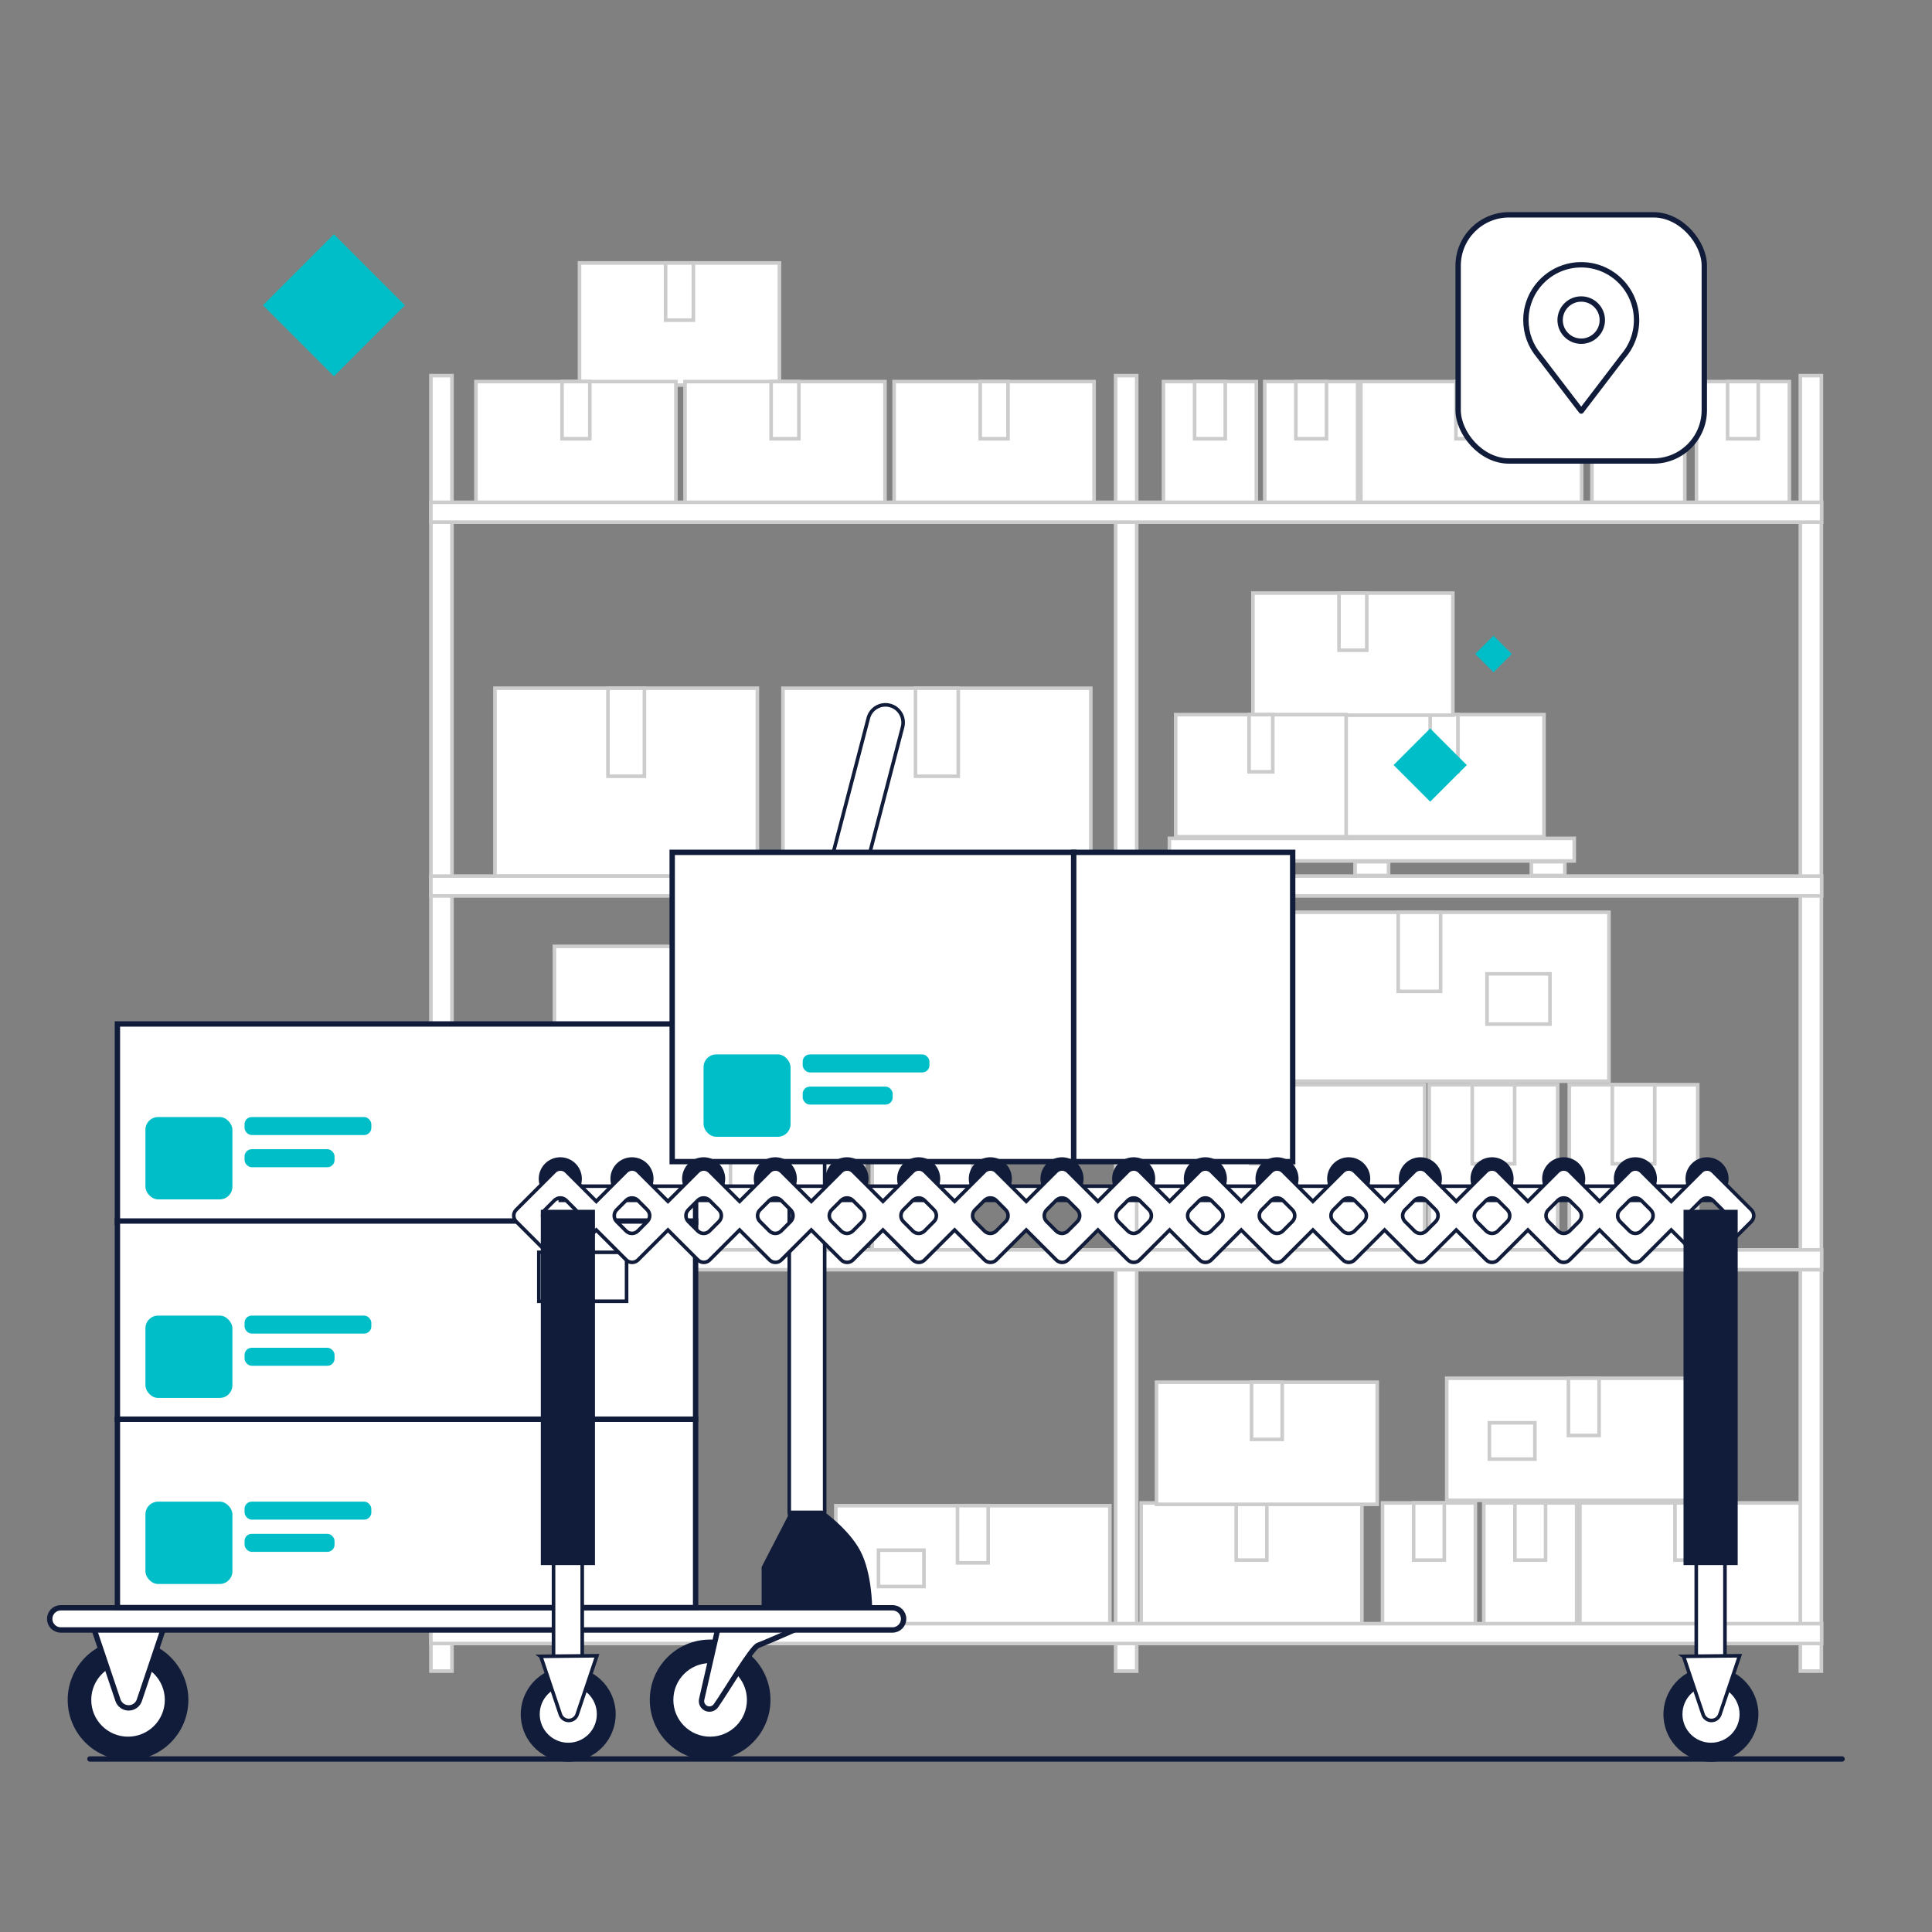 <?xml version="1.0" encoding="UTF-8"?>
<svg id="Capa_1" data-name="Capa 1" xmlns="http://www.w3.org/2000/svg" viewBox="0 0 1080 1080">
  <rect x="0" y="0" width="1080" height="1080" fill="#808080" stroke="none"/>
  <defs>
    <style>
      .cls-1 {
        stroke-linejoin: round;
      }

      .cls-1, .cls-2, .cls-3, .cls-4, .cls-5 {
        stroke-linecap: round;
      }

      .cls-1, .cls-3, .cls-4, .cls-5 {
        stroke: #111c3a;
      }

      .cls-1, .cls-4, .cls-5 {
        stroke-width: 3px;
      }

      .cls-1, .cls-5 {
        fill: none;
      }

      .cls-2 {
        stroke: #ccc;
      }

      .cls-2, .cls-3 {
        stroke-width: 2px;
      }

      .cls-2, .cls-3, .cls-4 {
        fill: #fff;
      }

      .cls-2, .cls-3, .cls-4, .cls-5 {
        stroke-miterlimit: 10;
      }

      .cls-6 {
        fill: #111c3a;
      }

      .cls-6, .cls-7 {
        stroke-width: 0px;
      }

      .cls-7 {
        fill: #00bec7;
      }
    </style>
  </defs>
  <rect class="cls-7" x="827.65" y="358.32" width="14.48" height="14.48" transform="translate(1166.75 1214.41) rotate(-135)"/>
  <g>
    <g>
      <rect class="cls-2" x="653.7" y="468.66" width="226.3" height="12.61"/>
      <rect class="cls-2" x="659.33" y="481.68" width="18.74" height="7.73"/>
      <rect class="cls-2" x="757.48" y="481.68" width="18.74" height="7.73"/>
      <rect class="cls-2" x="856.02" y="481.68" width="18.74" height="7.73"/>
    </g>
    <g>
      <rect class="cls-2" x="883.19" y="840.13" width="123.38" height="68.26" transform="translate(1889.77 1748.53) rotate(180)"/>
      <rect class="cls-2" x="936.31" y="840.13" width="17.14" height="31.97" transform="translate(1889.77 1712.23) rotate(180)"/>
    </g>
    <g>
      <rect class="cls-2" x="637.93" y="840.13" width="123.38" height="68.26" transform="translate(1399.23 1748.53) rotate(180)"/>
      <rect class="cls-2" x="691.05" y="840.13" width="17.14" height="31.97" transform="translate(1399.23 1712.23) rotate(180)"/>
    </g>
    <g>
      <rect class="cls-2" x="646.5" y="772.66" width="123.38" height="68.26" transform="translate(1416.38 1613.59) rotate(180)"/>
      <rect class="cls-2" x="699.62" y="772.66" width="17.14" height="31.97" transform="translate(1416.38 1577.29) rotate(180)"/>
    </g>
    <g>
      <rect class="cls-2" x="808.72" y="770.46" width="153.2" height="68.26" transform="translate(1770.65 1609.18) rotate(180)"/>
      <rect class="cls-2" x="832.57" y="795.35" width="25.43" height="20.31" transform="translate(1690.58 1611.01) rotate(180)"/>
      <rect class="cls-2" x="876.75" y="770.46" width="17.14" height="31.97" transform="translate(1770.65 1572.88) rotate(180)"/>
    </g>
    <g>
      <rect class="cls-2" x="829.45" y="840.13" width="51.91" height="68.26" transform="translate(1710.8 1748.53) rotate(180)"/>
      <rect class="cls-2" x="846.83" y="840.13" width="17.14" height="31.97" transform="translate(1710.8 1712.23) rotate(180)"/>
    </g>
    <g>
      <rect class="cls-2" x="772.84" y="840.13" width="51.91" height="68.26" transform="translate(1597.59 1748.53) rotate(180)"/>
      <rect class="cls-2" x="790.22" y="840.13" width="17.14" height="31.97" transform="translate(1597.59 1712.23) rotate(180)"/>
    </g>
    <g>
      <rect class="cls-2" x="625.72" y="606.35" width="170.68" height="94.44"/>
      <rect class="cls-2" x="699.2" y="606.35" width="23.71" height="44.22"/>
    </g>
    <g>
      <rect class="cls-2" x="687.48" y="509.96" width="211.94" height="94.44"/>
      <rect class="cls-2" x="831.25" y="544.39" width="35.18" height="28.1"/>
      <rect class="cls-2" x="781.6" y="509.96" width="23.71" height="44.22"/>
    </g>
    <g>
      <rect class="cls-2" x="798.94" y="606.35" width="71.81" height="94.44"/>
      <rect class="cls-2" x="822.99" y="606.35" width="23.71" height="44.22"/>
    </g>
    <g>
      <rect class="cls-2" x="877.25" y="606.35" width="71.81" height="94.44"/>
      <rect class="cls-2" x="901.3" y="606.35" width="23.71" height="44.22"/>
    </g>
    <g>
      <rect class="cls-2" x="323.95" y="147" width="111.77" height="68.26" transform="translate(759.67 362.26) rotate(180)"/>
      <rect class="cls-2" x="372.07" y="147" width="15.53" height="31.97" transform="translate(759.67 325.97) rotate(180)"/>
    </g>
    <g>
      <rect class="cls-2" x="266.06" y="213.29" width="111.77" height="68.26" transform="translate(643.89 494.85) rotate(180)"/>
      <rect class="cls-2" x="314.18" y="213.29" width="15.53" height="31.97" transform="translate(643.89 458.55) rotate(180)"/>
    </g>
    <g>
      <rect class="cls-2" x="382.95" y="213.29" width="111.77" height="68.26" transform="translate(877.66 494.85) rotate(180)"/>
      <rect class="cls-2" x="431.07" y="213.29" width="15.53" height="31.97" transform="translate(877.66 458.55) rotate(180)"/>
    </g>
    <g>
      <rect class="cls-2" x="437.68" y="384.71" width="172.09" height="105.11" transform="translate(1047.45 874.54) rotate(180)"/>
      <rect class="cls-2" x="511.77" y="384.71" width="23.91" height="49.22" transform="translate(1047.45 818.65) rotate(180)"/>
    </g>
    <g>
      <rect class="cls-2" x="309.85" y="642.59" width="172.98" height="56.18" transform="translate(792.67 1341.37) rotate(180)"/>
      <rect class="cls-2" x="384.32" y="642.59" width="24.03" height="26.31" transform="translate(792.67 1311.49) rotate(180)"/>
    </g>
    <g>
      <rect class="cls-2" x="312.48" y="585.74" width="172.98" height="56.18" transform="translate(797.93 1227.67) rotate(180)"/>
      <rect class="cls-2" x="386.95" y="585.74" width="24.03" height="26.31" transform="translate(797.93 1197.79) rotate(180)"/>
    </g>
    <g>
      <rect class="cls-2" x="309.93" y="529.01" width="172.98" height="56.18" transform="translate(792.83 1114.2) rotate(180)"/>
      <rect class="cls-2" x="384.4" y="529.01" width="24.03" height="26.31" transform="translate(792.83 1084.33) rotate(180)"/>
    </g>
    <g>
      <rect class="cls-2" x="429.2" y="584.19" width="172.98" height="56.18" transform="translate(1127.97 96.59) rotate(90)"/>
      <rect class="cls-2" x="488.74" y="599.13" width="24.03" height="26.31" transform="translate(1113.04 111.53) rotate(90)"/>
    </g>
    <g>
      <rect class="cls-2" x="499.83" y="213.29" width="111.77" height="68.26" transform="translate(1111.43 494.85) rotate(180)"/>
      <rect class="cls-2" x="547.95" y="213.29" width="15.53" height="31.97" transform="translate(1111.43 458.55) rotate(180)"/>
    </g>
    <g>
      <rect class="cls-2" x="760.75" y="213.29" width="123.38" height="68.26" transform="translate(1644.89 494.85) rotate(180)"/>
      <rect class="cls-2" x="813.87" y="213.29" width="17.14" height="31.97" transform="translate(1644.89 458.55) rotate(180)"/>
    </g>
    <g>
      <rect class="cls-2" x="467.23" y="841.65" width="153.2" height="68.26" transform="translate(1087.66 1751.57) rotate(180)"/>
      <rect class="cls-2" x="491.08" y="866.54" width="25.43" height="20.31" transform="translate(1007.59 1753.4) rotate(180)"/>
      <rect class="cls-2" x="535.26" y="841.65" width="17.14" height="31.97" transform="translate(1087.65 1715.27) rotate(180)"/>
    </g>
    <g>
      <rect class="cls-2" x="707.01" y="213.29" width="51.91" height="68.26" transform="translate(1465.92 494.85) rotate(180)"/>
      <rect class="cls-2" x="724.39" y="213.29" width="17.14" height="31.97" transform="translate(1465.92 458.55) rotate(180)"/>
    </g>
    <g>
      <rect class="cls-2" x="889.9" y="213.29" width="51.91" height="68.26" transform="translate(1831.71 494.85) rotate(180)"/>
      <rect class="cls-2" x="907.28" y="213.29" width="17.14" height="31.97" transform="translate(1831.71 458.55) rotate(180)"/>
    </g>
    <g>
      <rect class="cls-2" x="948.35" y="213.29" width="51.91" height="68.26" transform="translate(1948.61 494.85) rotate(180)"/>
      <rect class="cls-2" x="965.74" y="213.29" width="17.14" height="31.97" transform="translate(1948.61 458.55) rotate(180)"/>
    </g>
    <g>
      <rect class="cls-2" x="650.4" y="213.29" width="51.91" height="68.26" transform="translate(1352.71 494.85) rotate(180)"/>
      <rect class="cls-2" x="667.78" y="213.29" width="17.14" height="31.97" transform="translate(1352.71 458.55) rotate(180)"/>
    </g>
    <g>
      <rect class="cls-2" x="276.69" y="384.71" width="146.7" height="105.11"/>
      <rect class="cls-2" x="339.85" y="384.71" width="20.38" height="49.22"/>
    </g>
    <g>
      <rect class="cls-2" x="751.36" y="399.48" width="111.77" height="68.26" transform="translate(1614.48 867.21) rotate(180)"/>
      <rect class="cls-2" x="799.48" y="399.48" width="15.53" height="31.97" transform="translate(1614.48 830.92) rotate(180)"/>
    </g>
    <g>
      <rect class="cls-2" x="700.39" y="331.52" width="111.77" height="68.26" transform="translate(1512.55 731.31) rotate(180)"/>
      <rect class="cls-2" x="748.51" y="331.52" width="15.53" height="31.97" transform="translate(1512.55 695.01) rotate(180)"/>
    </g>
    <g>
      <rect class="cls-2" x="657.22" y="399.48" width="95.28" height="68.26"/>
      <rect class="cls-2" x="698.24" y="399.48" width="13.24" height="31.97"/>
    </g>
    <g>
      <rect class="cls-2" x="240.89" y="209.98" width="11.77" height="724.18"/>
      <rect class="cls-2" x="623.65" y="209.98" width="11.77" height="724.18"/>
      <rect class="cls-2" x="1006.4" y="209.98" width="11.77" height="724.18"/>
      <rect class="cls-2" x="240.86" y="280.79" width="777.44" height="11.1"/>
      <rect class="cls-2" x="240.86" y="489.73" width="777.44" height="11.1"/>
      <rect class="cls-2" x="240.86" y="698.68" width="777.44" height="11.1"/>
      <rect class="cls-2" x="240.86" y="907.63" width="777.44" height="11.1"/>
    </g>
  </g>
  <g>
    <g>
      <circle class="cls-6" cx="396.97" cy="950.25" r="33.73"/>
      <circle class="cls-3" cx="396.97" cy="950.25" r="21.56"/>
      <path class="cls-4" d="M401.85,907.95l-9.56,41.8c-.59,2.17.53,4.43,2.6,5.29h0c1.92.79,4.12.15,5.32-1.53,5.56-7.79,19.95-32.44,23.59-33.76,4.47-1.63,25.62-10.98,25.62-10.98l-47.59-.81Z"/>
    </g>
    <g>
      <g>
        <circle class="cls-6" cx="71.57" cy="950.25" r="33.73"/>
        <circle class="cls-3" cx="71.57" cy="950.25" r="21.56"/>
      </g>
      <path class="cls-4" d="M52.05,909.17l13.94,41.41c.91,2.49,3.28,4.15,5.93,4.15h0c2.71,0,5.12-1.73,5.98-4.3l14.01-41.67-39.86.41Z"/>
    </g>
    <path class="cls-4" d="M498.93,911.16H33.98c-3.42,0-6.2-2.78-6.2-6.2h0c0-3.42,2.78-6.2,6.2-6.2h464.95c3.42,0,6.2,2.78,6.2,6.2h0c0,3.42-2.78,6.2-6.2,6.2Z"/>
    <path class="cls-3" d="M451.09,854.81c-5.46,0-9.89-4.43-9.89-9.89v-272.6c0-.84.11-1.68.32-2.49l43.87-168.42c1.38-5.29,6.77-8.45,12.07-7.08,5.29,1.38,8.45,6.78,7.08,12.07l-43.55,167.19v271.34c0,5.46-4.43,9.89-9.89,9.89Z"/>
    <path class="cls-6" d="M425.75,898.51v-22.54l16.29-31.55h17.74s14.56,10.05,21.15,22.54c6.59,12.48,6.59,31.55,6.59,31.55h-61.77Z"/>
    <rect class="cls-4" x="65.63" y="572.41" width="323.22" height="110.77"/>
    <rect class="cls-4" x="65.63" y="793.33" width="323.22" height="105.33"/>
    <g>
      <rect class="cls-4" x="65.63" y="682.57" width="323.22" height="110.77"/>
      <rect class="cls-3" x="301.21" y="700.06" width="49.05" height="27.34"/>
    </g>
  </g>
  <g>
    <rect class="cls-4" x="375.76" y="476.46" width="224.45" height="172.89"/>
    <rect class="cls-4" x="600.21" y="476.46" width="122.41" height="172.89"/>
  </g>
  <g>
    <g>
      <rect class="cls-3" x="313.21" y="663.08" width="643.04" height="7.94"/>
      <path class="cls-6" d="M966.3,658.96c0-6.65-5.39-12.05-12.05-12.05s-12.05,5.39-12.05,12.05,5.39,12.05,12.05,12.05,12.05-5.39,12.05-12.05Z"/>
      <circle class="cls-6" cx="914.19" cy="658.96" r="12.05"/>
      <circle class="cls-6" cx="874.12" cy="658.96" r="12.05"/>
      <circle class="cls-6" cx="834.06" cy="658.96" r="12.05"/>
      <path class="cls-6" d="M806.04,658.96c0-6.65-5.39-12.05-12.05-12.05s-12.05,5.39-12.05,12.05,5.39,12.05,12.05,12.05,12.05-5.39,12.05-12.05Z"/>
      <circle class="cls-6" cx="753.93" cy="658.96" r="12.05"/>
      <circle class="cls-6" cx="713.86" cy="658.96" r="12.05"/>
      <path class="cls-6" d="M685.85,658.96c0-6.65-5.39-12.05-12.05-12.05s-12.05,5.39-12.05,12.05,5.39,12.05,12.05,12.05,12.05-5.39,12.05-12.05Z"/>
      <circle class="cls-6" cx="633.73" cy="658.96" r="12.05"/>
      <circle class="cls-6" cx="593.67" cy="658.96" r="12.05"/>
      <circle class="cls-6" cx="553.6" cy="658.96" r="12.05"/>
      <path class="cls-6" d="M525.59,658.96c0-6.65-5.39-12.05-12.05-12.05s-12.05,5.39-12.05,12.05,5.39,12.05,12.05,12.05,12.05-5.39,12.05-12.05Z"/>
      <circle class="cls-6" cx="473.47" cy="658.96" r="12.05"/>
      <circle class="cls-6" cx="433.41" cy="658.96" r="12.05"/>
      <circle class="cls-6" cx="393.34" cy="658.96" r="12.05"/>
      <path class="cls-6" d="M365.33,658.96c0-6.65-5.39-12.05-12.05-12.05s-12.05,5.39-12.05,12.05,5.39,12.05,12.05,12.05,12.05-5.39,12.05-12.05Z"/>
      <circle class="cls-6" cx="313.21" cy="658.96" r="12.05"/>
      <path class="cls-3" d="M978.99,676.28l-21.45-21.45c-1.82-1.82-4.76-1.82-6.58,0l-16.74,16.74-16.74-16.74c-1.82-1.82-4.76-1.82-6.58,0l-16.74,16.74-16.74-16.74c-1.82-1.82-4.76-1.82-6.58,0l-16.74,16.74-16.74-16.74c-1.82-1.82-4.76-1.82-6.58,0l-16.74,16.74-16.74-16.74c-1.82-1.82-4.76-1.82-6.58,0l-16.74,16.74-16.74-16.74c-1.82-1.82-4.76-1.82-6.58,0l-16.74,16.74-16.74-16.74c-1.82-1.82-4.76-1.82-6.58,0l-16.74,16.74-16.74-16.74c-1.82-1.82-4.76-1.82-6.58,0l-16.74,16.74-16.74-16.74c-1.82-1.82-4.76-1.82-6.58,0l-16.74,16.74-16.74-16.74c-1.82-1.82-4.76-1.82-6.58,0l-16.74,16.74-16.74-16.74c-1.82-1.82-4.76-1.82-6.58,0l-16.74,16.74-16.74-16.74c-1.82-1.82-4.76-1.82-6.58,0l-16.74,16.74-16.74-16.74c-1.82-1.82-4.76-1.82-6.58,0l-16.74,16.74-16.74-16.74c-1.82-1.82-4.76-1.82-6.58,0l-16.74,16.74-16.74-16.74c-1.82-1.82-4.76-1.82-6.58,0l-16.74,16.74-16.74-16.74c-1.82-1.82-4.76-1.82-6.58,0l-16.74,16.74-16.74-16.74c-1.82-1.82-4.76-1.82-6.58,0l-21.45,21.45c-1.82,1.82-1.82,4.76,0,6.58l21.45,21.45c1.82,1.82,4.76,1.82,6.58,0l16.74-16.74,16.74,16.74c1.82,1.82,4.76,1.82,6.58,0l16.74-16.74,16.74,16.74c1.82,1.82,4.76,1.82,6.58,0l16.74-16.74,16.74,16.74c1.82,1.82,4.76,1.82,6.58,0l16.74-16.74,16.74,16.74c1.82,1.82,4.76,1.82,6.58,0l16.74-16.74,16.74,16.74c1.82,1.82,4.76,1.82,6.58,0l16.74-16.74,16.74,16.74c1.82,1.82,4.76,1.82,6.58,0l16.74-16.74,16.74,16.74c1.82,1.82,4.76,1.82,6.58,0l16.74-16.74,16.74,16.74c1.82,1.82,4.76,1.82,6.58,0l16.74-16.74,16.74,16.74c1.82,1.82,4.76,1.82,6.58,0l16.74-16.74,16.74,16.74c1.82,1.82,4.76,1.82,6.58,0l16.74-16.74,16.74,16.74c1.82,1.82,4.76,1.82,6.58,0l16.74-16.74,16.74,16.74c1.82,1.82,4.76,1.82,6.58,0l16.74-16.74,16.74,16.74c1.82,1.82,4.76,1.82,6.58,0l16.74-16.74,16.74,16.74c1.82,1.82,4.76,1.82,6.58,0l16.74-16.74,16.74,16.74c1.82,1.82,4.76,1.82,6.58,0l16.74-16.74,16.74,16.74c1.82,1.82,4.76,1.82,6.58,0l21.45-21.45c1.82-1.82,1.82-4.76,0-6.58ZM321.75,682.86l-5.25,5.25c-1.82,1.82-4.76,1.82-6.58,0l-5.25-5.25c-1.82-1.82-1.82-4.76,0-6.58l5.25-5.25c1.82-1.82,4.76-1.82,6.58,0l5.25,5.25c1.82,1.82,1.82,4.76,0,6.58ZM361.81,682.86l-5.25,5.25c-1.82,1.82-4.76,1.82-6.58,0l-5.25-5.25c-1.82-1.82-1.82-4.76,0-6.58l5.25-5.25c1.82-1.82,4.76-1.82,6.58,0l5.25,5.25c1.82,1.82,1.82,4.76,0,6.58ZM401.88,682.86l-5.25,5.25c-1.82,1.82-4.76,1.82-6.58,0l-5.25-5.25c-1.82-1.82-1.82-4.76,0-6.58l5.25-5.25c1.82-1.82,4.76-1.82,6.58,0l5.25,5.25c1.82,1.82,1.82,4.76,0,6.58ZM441.94,682.86l-5.25,5.25c-1.82,1.82-4.76,1.82-6.58,0l-5.25-5.25c-1.82-1.82-1.82-4.76,0-6.58l5.25-5.25c1.82-1.82,4.76-1.82,6.58,0l5.25,5.25c1.82,1.82,1.82,4.76,0,6.58ZM482.01,682.86l-5.25,5.25c-1.82,1.82-4.76,1.82-6.58,0l-5.25-5.25c-1.82-1.82-1.82-4.76,0-6.58l5.25-5.25c1.82-1.82,4.76-1.82,6.58,0l5.25,5.25c1.82,1.82,1.82,4.76,0,6.58ZM522.07,682.86l-5.25,5.25c-1.82,1.82-4.76,1.82-6.58,0l-5.25-5.25c-1.82-1.82-1.82-4.76,0-6.58l5.25-5.25c1.82-1.82,4.76-1.82,6.58,0l5.25,5.25c1.82,1.82,1.82,4.76,0,6.58ZM562.14,682.86l-5.25,5.25c-1.82,1.82-4.76,1.82-6.58,0l-5.25-5.25c-1.82-1.82-1.82-4.76,0-6.58l5.25-5.25c1.82-1.82,4.76-1.82,6.58,0l5.25,5.25c1.82,1.82,1.82,4.76,0,6.58ZM602.2,682.86l-5.25,5.25c-1.82,1.82-4.76,1.82-6.58,0l-5.25-5.25c-1.82-1.82-1.82-4.76,0-6.58l5.25-5.25c1.82-1.82,4.76-1.82,6.58,0l5.25,5.25c1.82,1.82,1.82,4.76,0,6.58ZM642.27,682.86l-5.25,5.25c-1.82,1.82-4.76,1.82-6.58,0l-5.25-5.25c-1.82-1.82-1.82-4.76,0-6.58l5.25-5.25c1.82-1.82,4.76-1.82,6.58,0l5.25,5.25c1.82,1.82,1.82,4.76,0,6.58ZM682.33,682.86l-5.25,5.25c-1.82,1.82-4.76,1.82-6.58,0l-5.25-5.25c-1.82-1.82-1.82-4.76,0-6.58l5.25-5.25c1.82-1.82,4.76-1.82,6.58,0l5.25,5.25c1.82,1.82,1.82,4.76,0,6.58ZM722.4,682.86l-5.25,5.25c-1.82,1.82-4.76,1.82-6.58,0l-5.25-5.25c-1.82-1.82-1.82-4.76,0-6.58l5.25-5.25c1.82-1.82,4.76-1.82,6.58,0l5.25,5.25c1.82,1.82,1.82,4.76,0,6.58ZM762.46,682.86l-5.25,5.25c-1.82,1.82-4.76,1.82-6.58,0l-5.25-5.25c-1.82-1.82-1.82-4.76,0-6.58l5.25-5.25c1.82-1.82,4.76-1.82,6.58,0l5.25,5.25c1.82,1.82,1.82,4.76,0,6.58ZM802.53,682.86l-5.25,5.25c-1.82,1.82-4.76,1.82-6.58,0l-5.25-5.25c-1.82-1.82-1.82-4.76,0-6.58l5.25-5.25c1.82-1.82,4.76-1.82,6.58,0l5.25,5.25c1.82,1.82,1.82,4.76,0,6.58ZM842.59,682.86l-5.25,5.25c-1.82,1.82-4.76,1.82-6.58,0l-5.25-5.25c-1.82-1.82-1.82-4.76,0-6.58l5.25-5.25c1.82-1.82,4.76-1.82,6.58,0l5.25,5.25c1.82,1.82,1.82,4.76,0,6.58ZM882.66,682.86l-5.25,5.25c-1.82,1.82-4.76,1.82-6.58,0l-5.25-5.25c-1.82-1.82-1.82-4.76,0-6.58l5.25-5.25c1.82-1.82,4.76-1.82,6.58,0l5.25,5.25c1.82,1.82,1.82,4.76,0,6.58ZM922.72,682.86l-5.25,5.25c-1.82,1.82-4.76,1.82-6.58,0l-5.25-5.25c-1.82-1.82-1.82-4.76,0-6.58l5.25-5.25c1.82-1.82,4.76-1.82,6.58,0l5.25,5.25c1.82,1.82,1.82,4.76,0,6.58ZM962.79,682.86l-5.25,5.25c-1.82,1.82-4.76,1.82-6.58,0l-5.25-5.25c-1.82-1.82-1.82-4.76,0-6.58l5.25-5.25c1.82-1.82,4.76-1.82,6.58,0l5.25,5.25c1.82,1.82,1.82,4.76,0,6.58Z"/>
    </g>
    <g>
      <rect class="cls-3" x="948.22" y="735.84" width="16.04" height="198.6"/>
      <rect class="cls-6" x="941.1" y="676.28" width="30.28" height="198.6"/>
      <g>
        <g>
          <circle class="cls-6" cx="956.46" cy="958.24" r="26.54" transform="translate(-204.91 262.35) rotate(-14.12)"/>
          <circle class="cls-3" cx="956.46" cy="958.24" r="16.96"/>
        </g>
        <path class="cls-3" d="M941.09,925.91l10.97,32.58c.71,1.96,2.58,3.26,4.66,3.26h0c2.13,0,4.03-1.36,4.7-3.38l11.03-32.79-31.37.32Z"/>
      </g>
    </g>
    <g>
      <rect class="cls-3" x="309.43" y="735.84" width="16.04" height="198.6"/>
      <rect class="cls-6" x="302.31" y="676.28" width="30.28" height="198.6"/>
      <g>
        <g>
          <circle class="cls-6" cx="317.67" cy="958.24" r="26.54" transform="translate(-211.66 98.62) rotate(-13.28)"/>
          <circle class="cls-3" cx="317.67" cy="958.24" r="16.96"/>
        </g>
        <path class="cls-3" d="M302.3,925.91l10.97,32.58c.71,1.96,2.58,3.26,4.66,3.26h0c2.13,0,4.03-1.36,4.7-3.38l11.03-32.79-31.37.32Z"/>
      </g>
    </g>
  </g>
  <line class="cls-5" x1="50.27" y1="983.28" x2="1029.73" y2="983.28"/>
  <rect class="cls-7" x="393.29" y="589.43" width="48.63" height="46.03" rx="7.1" ry="7.1"/>
  <rect class="cls-7" x="448.71" y="589.43" width="70.86" height="10.06" rx="4" ry="4"/>
  <rect class="cls-7" x="448.71" y="607.42" width="50.31" height="10.06" rx="4" ry="4"/>
  <rect class="cls-7" x="81.29" y="624.43" width="48.63" height="46.03" rx="7.1" ry="7.1"/>
  <rect class="cls-7" x="136.71" y="624.43" width="70.86" height="10.06" rx="4" ry="4"/>
  <rect class="cls-7" x="136.71" y="642.42" width="50.31" height="10.06" rx="4" ry="4"/>
  <rect class="cls-7" x="81.29" y="735.43" width="48.63" height="46.03" rx="7.1" ry="7.1"/>
  <rect class="cls-7" x="136.71" y="735.43" width="70.86" height="10.06" rx="4" ry="4"/>
  <rect class="cls-7" x="136.71" y="753.42" width="50.31" height="10.06" rx="4" ry="4"/>
  <rect class="cls-7" x="81.29" y="839.43" width="48.63" height="46.03" rx="7.1" ry="7.1"/>
  <rect class="cls-7" x="136.71" y="839.43" width="70.86" height="10.06" rx="4" ry="4"/>
  <rect class="cls-7" x="136.71" y="857.42" width="50.31" height="10.06" rx="4" ry="4"/>
  <rect class="cls-7" x="785" y="413.2" width="28.95" height="28.95" transform="translate(1062.38 1295.4) rotate(-135)"/>
  <rect class="cls-7" x="158.6" y="142.58" width="56.13" height="56.13" transform="translate(198 423.3) rotate(-135)"/>
  <g>
    <rect class="cls-4" x="815.11" y="120.09" width="137.61" height="137.61" rx="28.42" ry="28.42"/>
    <path class="cls-1" d="M914.85,178.94c0-17.08-13.85-30.93-30.93-30.93s-30.93,13.85-30.93,30.93c0,7.57,2.72,14.51,7.24,19.89h0s23.69,30.95,23.69,30.95l23.27-30.47h0c4.77-5.44,7.66-12.57,7.66-20.37ZM883.91,167.15c6.51,0,11.79,5.28,11.79,11.79s-5.28,11.79-11.79,11.79-11.79-5.28-11.79-11.79,5.28-11.79,11.79-11.79Z"/>
  </g>
</svg>
